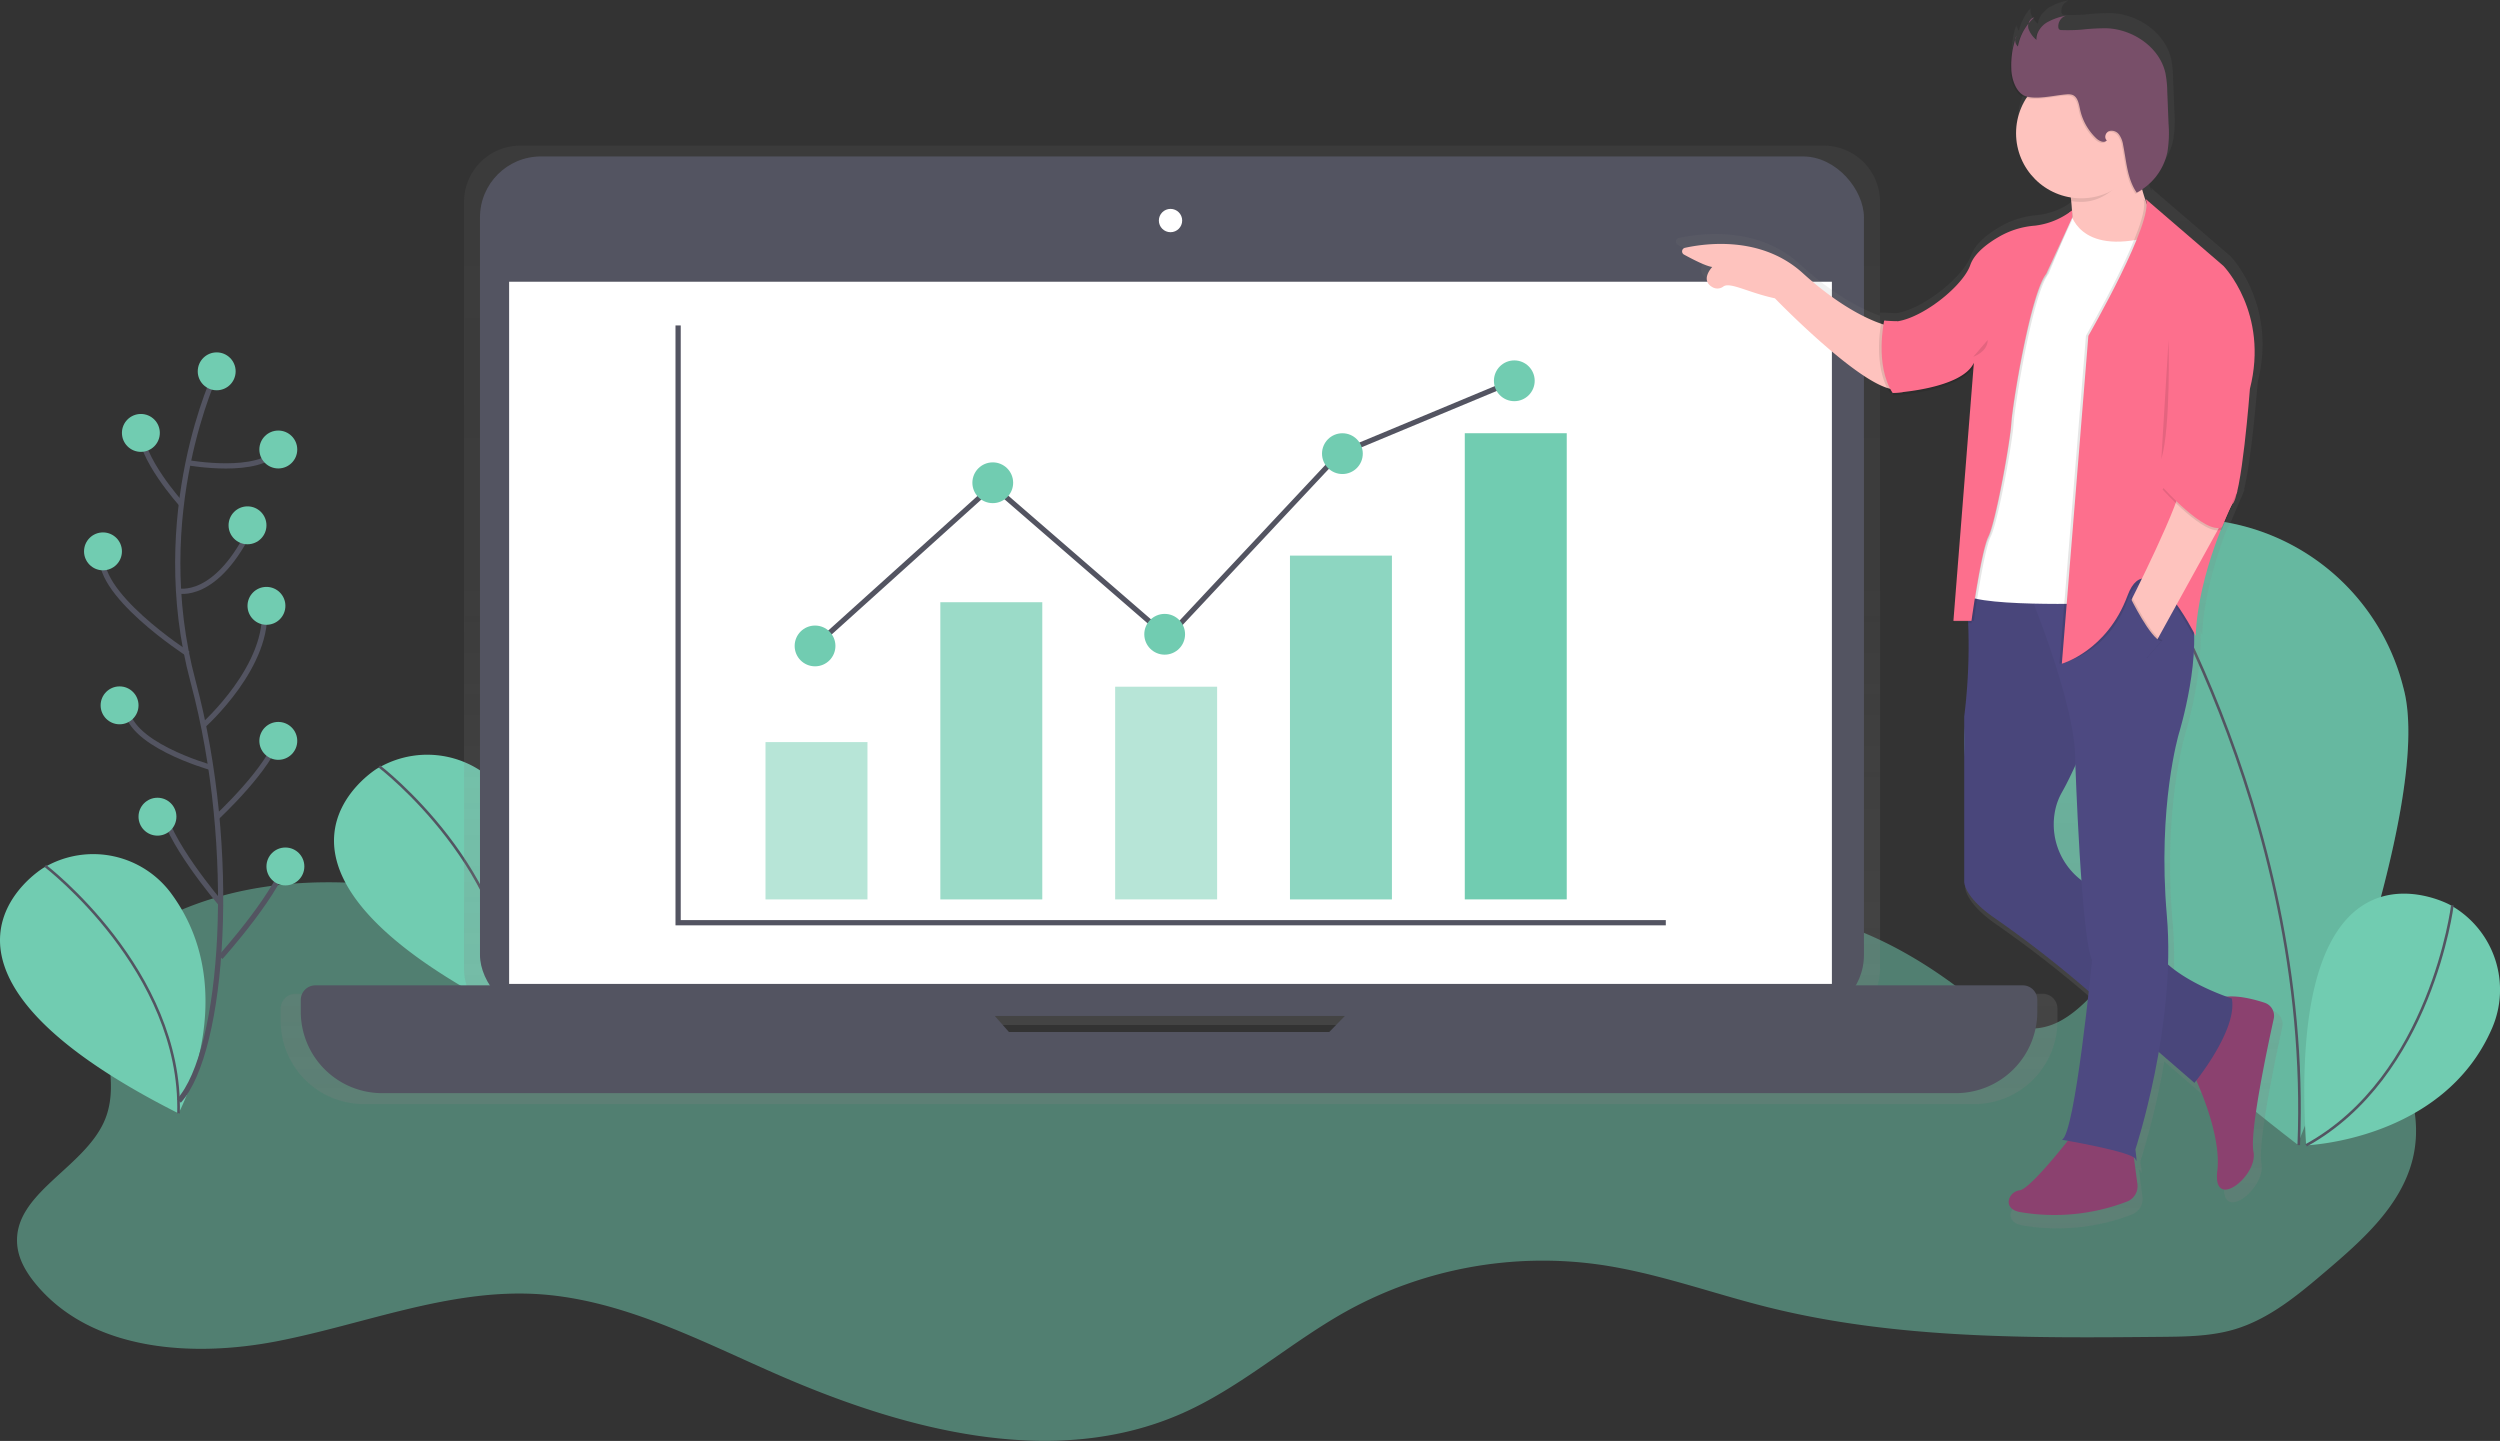 <svg xmlns="http://www.w3.org/2000/svg" xmlns:xlink="http://www.w3.org/1999/xlink" data-name="Layer 1" viewBox="0 0 954 549.86"><rect x="0" y="0" width="954" height="549.86" fill="#333333" stroke="none"/><defs><linearGradient id="a" x1="569.11" x2="569.11" y1="596.37" y2="230.62" gradientUnits="userSpaceOnUse"><stop offset="0" stop-color="gray" stop-opacity=".25"/><stop offset=".54" stop-color="gray" stop-opacity=".12"/><stop offset="1" stop-color="gray" stop-opacity=".1"/></linearGradient><linearGradient xlink:href="#a" id="b" x1="878.33" x2="878.33" y1="643.77" y2="175.07"/></defs><path d="M236.74 360.11c-57.68-19.93-123.63-36.8-177.52-8.16-6.83 3.63-13.56 8.2-17.24 15-9.72 17.89 5.73 41.09-1.8 60S4.31 455.38 6.63 475.58c.61 5.28 3.47 10.06 6.84 14.18 21.11 25.79 59.81 28.4 92.52 22s64.7-19.67 98-18c32 1.65 61.44 17 90.76 29.92 49.43 21.84 107.16 37.51 156.55 15.56 22.63-10.06 41.34-27.19 63-39.15a155.06 155.06 0 0 1 95.7-17.56c22 3.1 43 10.9 64.53 16.28 48.9 12.21 99.94 11.81 150.33 11.33 9.38-.09 18.91-.2 27.9-2.88 13.31-4 24.29-13.21 34.86-22.22 13.89-11.83 28.52-24.83 33-42.52 5.29-21-5.66-43.32-21.9-57.59s-37-22.07-57.26-29.59c-5-1.84-10.34-3.71-15.46-2.32-3.36.92-6.19 3.16-8.7 5.57-14.38 13.84-26.53 37.25-46.14 33.49-7-1.34-12.73-6.21-18.27-10.71-29.58-24-69.37-42.53-105.07-29.27-26.11 9.7-44.54 34.61-71 43.4-18.82 6.26-39.27 3.55-59.07 4.77-28.8 1.76-56.83 11.94-85.67 11.32-73.54-1.58-134.81-71.9-208.05-65.2-5.74.52-12 1.84-15.52 6.38" fill="#71ccb1" opacity=".5"/><path d="M144 293.22s-61.11 36.89 51.58 93.71c0 0 24.83-46.1-2.62-83.69a37 37 0 0 0-48-10.52Z" fill="#71ccb1"/><path d="M144.73 292.45s52.32 40 50.86 94.45" fill="none" stroke="#535461" stroke-miterlimit="10"/><path d="M917.15 262.49c12.38 45.27-40.43 174.24-40.43 174.24S765.6 352.6 753.21 307.33a85 85 0 1 1 163.93-44.85Z" fill="#71ccb1"/><path d="M917.15 262.49c12.38 45.27-40.43 174.24-40.43 174.24S765.6 352.6 753.21 307.33a85 85 0 1 1 163.93-44.85Z" opacity=".1"/><path d="M813.21 203.2s69.17 104.42 64 233.78" fill="none" stroke="#535461" stroke-miterlimit="10"/><path d="M934.8 345.23s-62.72-34.12-54.78 91.83c0 0 52.32-1.87 70.89-44.55a37 37 0 0 0-15.19-46.75Z" fill="#71ccb1"/><path d="M935.83 345.45s-8.1 65.38-55.81 91.61" fill="none" stroke="#535461" stroke-miterlimit="10"/><path d="M16.56 331.19s-61.14 36.88 51.56 93.67c0 0 24.83-46.1-2.62-83.69a37 37 0 0 0-48-10.52Z" fill="#71ccb1"/><path d="M17.26 330.42s52.32 40 50.86 94.45" fill="none" stroke="#535461" stroke-miterlimit="10"/><path d="M902.43 554.27h-64.25a21.42 21.42 0 0 0 2.24-9.57V252.14a21.51 21.51 0 0 0-21.51-21.51H321.58a21.51 21.51 0 0 0-21.51 21.51v292.57a21.42 21.42 0 0 0 2.24 9.57h-66.52a5.69 5.69 0 0 0-5.69 5.72v4.59a31.82 31.82 0 0 0 31.82 31.82H876.3a31.82 31.82 0 0 0 31.82-31.82V560a5.69 5.69 0 0 0-5.69-5.73Zm-395.89 18.2-5.54-6.25h136.78l-6.1 6.26Z" fill="url(#a)" transform="translate(-123 -175.07)"/><rect fill="#535461" width="528.12" height="327.99" x="183.16" y="59.7" rx="23.26" ry="23.26"/><path d="M194.28 107.51h504.77v267.95H194.28z" fill="#fff"/><circle fill="#fff" cx="446.67" cy="84.16" r="4.45"/><path d="m524.6 376.01-17.34 17.79H385l-15.67-17.79H120.34a5.56 5.56 0 0 0-5.56 5.56v4.48a31.1 31.1 0 0 0 31.1 31.1h600.46a31.1 31.1 0 0 0 31.1-31.1v-4.48a5.56 5.56 0 0 0-5.56-5.56Z" fill="#535461"/><path d="M258.77 124.19v227.92h376.9" fill="none" stroke="#535461" stroke-miterlimit="10" stroke-width="2"/><path d="M292.12 283.18h38.91v60.04h-38.91z" fill="#71ccb1" opacity=".5"/><path d="M358.83 229.81h38.91v113.41h-38.91z" fill="#71ccb1" opacity=".7"/><path d="M425.54 262.05h38.91v81.16h-38.91z" fill="#71ccb1" opacity=".5"/><path d="M492.25 212.02h38.91v131.2h-38.91z" fill="#71ccb1" opacity=".8"/><path d="M558.96 165.32h38.91v177.89h-38.91z" fill="#71ccb1"/><path d="m311.02 246.49 67.82-61.15 66.71 57.81 65.6-70.04 66.71-27.8" fill="none" stroke="#535461" stroke-miterlimit="10" stroke-width="2"/><circle fill="#71ccb1" cx="311.02" cy="246.49" r="7.78"/><circle fill="#71ccb1" cx="444.44" cy="242.04" r="7.78"/><circle fill="#71ccb1" cx="512.26" cy="173.11" r="7.78"/><circle fill="#71ccb1" cx="378.84" cy="184.22" r="7.78"/><circle fill="#71ccb1" cx="577.86" cy="145.31" r="7.78"/><path d="M990.31 560.82c-4.1-1.35-10.18-2.91-15-2.36-4.59-1.67-15.38-6-22.75-12.52a164.07 164.07 0 0 0-.49-19.22c-3.77-42.87 4.71-71.13 4.71-71.13s6.66-21.56 5.93-39.45c.43.81.67 1.29.67 1.29.58-15.43 5.84-31.4 9.78-41.35a3.32 3.32 0 0 0 .44-.16l4.4-10.44a9.06 9.06 0 0 0 .83-1.93l.71-1.65-.21-.09c.07-.27.14-.56.21-.85 2.81-11.89 5-40.09 5-40.09 7.54-29.68-10.36-48-10.36-48l-30.38-26.14a3.85 3.85 0 0 1 .3 1.07l-.25-.22c-.43-1.23-.9-2.7-1.36-4.38a23.1 23.1 0 0 0 3-2.57 23.33 23.33 0 0 0 6.81-12.15 46.07 46.07 0 0 0 .45-11l-.5-12.61a40 40 0 0 0-.75-7.35c-2.29-10-12.54-17-22.83-17.46a83.45 83.45 0 0 0-9.8.52 65.93 65.93 0 0 1-8 .17 1.44 1.44 0 0 1-.86-.23 1.26 1.26 0 0 1-.37-.87 4.34 4.34 0 0 1 1.06-3.25 4 4 0 0 1 1.38-.79l-.73.17a4 4 0 0 1 1.2-.65 23.29 23.29 0 0 0-7.58 2.75 9.79 9.79 0 0 0-1.77 1.49 7.73 7.73 0 0 0-2.56 4.76 8.86 8.86 0 0 1-2.7-4 4 4 0 0 1 0-1.94q-.27.33-.52.68v-.21a20.22 20.22 0 0 0-4 8.14 3.17 3.17 0 0 1-.72-2.34c-.15.47-.29.94-.42 1.41a3.26 3.26 0 0 1 0-.94 32.21 32.21 0 0 0-1.57 11.18c0 3.78 1.68 9.67 5.73 11 .21.07.42.12.64.17a25.43 25.43 0 0 0 17.15 38.84q.1.69.19 1.45h.16c.11 1 .2 2.1.26 3.22a21.67 21.67 0 0 1-3.34 2.68 27.54 27.54 0 0 1-11.12 3.68 33.1 33.1 0 0 0-13.37 4c-4.85 2.71-10.2 6.66-11.88 11.46-2.8 8-18.22 20.45-28.56 22l-3.68-.21-.27-.08v.07l-.9-.05h-.29v.05l-.93-.05s-.09.43-.22 1.19c-5.2-1.79-16.25-6.75-30.63-19.8-16-14.53-37.65-11.67-46-9.84a1.43 1.43 0 0 0-.38 2.65c3.37 1.85 8.59 4.54 11 4.84 0 0-5 5.23.32 8a3.86 3.86 0 0 0 4-.39c2.58-1.89 9.75 2.39 20.14 4.62 0 0 29.32 30.34 43.88 35a20.93 20.93 0 0 0 1.11 1.93l.9-.07v.07h.38l.11 1s22.64-1.19 30-9.41a11.79 11.79 0 0 0 1.43-1.53l-7.87 99h.07l-.07.94h5.79a218.25 218.25 0 0 1-1.57 36.46v64.54s-.3 5.68 11.5 14a441.06 441.06 0 0 1 35.72 27.69l1.43 1.24c-2.17 19.75-6.71 56.56-10.5 57.93l2.34.41c-4 5.07-15.36 19-18.82 19.37-4.24.47-7.07 7.07 0 8.48a79.21 79.21 0 0 0 42-4.14 6.41 6.41 0 0 0 4-6.82l-1.37-10.4a1.46 1.46 0 0 1 .6.63c.94 2.83 0-3.77 0-3.77a294.73 294.73 0 0 0 9.11-38l14 12.1s.28-.35.77-1c3.43 7.78 9.55 23.7 8.18 35.36-1.88 16 16 1.88 14.13-7.54-1.52-7.62 5.28-39.92 7.93-52a5.37 5.37 0 0 0-3.6-6.26Z" fill="url(#b)" transform="translate(-123 -175.07)"/><path d="M721 124.42s-13.34-2.3-33.12-20.24c-15.65-14.19-36.76-11.4-44.9-9.61a1.39 1.39 0 0 0-.37 2.58c3.29 1.8 8.39 4.43 10.78 4.73 0 0-4.93 5.1.31 7.83a3.77 3.77 0 0 0 3.94-.38c2.52-1.84 9.52 2.34 19.67 4.51 0 0 39.56 40.94 48.76 34Zm68.11-55.66s3.68 15.64 0 26.68l16.56 2.3 14.72-7.36v-9.66s-6.9-14.72-5.06-31.74Z" fill="#fec3be"/><path d="M836 407.76s12 23.46 10.12 39.1 15.64 1.84 13.8-7.36c-1.49-7.44 5.15-39 7.74-50.74a5.24 5.24 0 0 0-3.48-6.11c-5.53-1.82-14.79-4.05-19.44-.64-6.87 5.05-8.74 25.75-8.74 25.75Zm-45.51 25.76s-15.64 20.24-19.78 20.7-6.9 6.9 0 8.28a77.34 77.34 0 0 0 41-4 6.26 6.26 0 0 0 3.93-6.66l-2.64-19.7Z" fill="#8b416f"/><path d="m764.73 218.71-15 2a219.53 219.53 0 0 1-.18 52.73v63s-.29 5.55 11.23 13.62a430.67 430.67 0 0 1 34.88 27l41.74 36.16s16.56-20.24 14.26-32.2c0 0-27.6-8.74-31.28-23-2.11-8.16-12.81-15-21.57-19.3a26.82 26.82 0 0 1-14.35-30.44 23.47 23.47 0 0 1 2.35-5.91c7.36-12.88 17.94-41.86 17.94-41.86l-20.24-38.58Z" fill="#4d4981"/><path d="m764.73 218.71-15 2a219.53 219.53 0 0 1-.18 52.73v63s-.29 5.55 11.23 13.62a430.67 430.67 0 0 1 34.88 27l41.74 36.16s16.56-20.24 14.26-32.2c0 0-27.6-8.74-31.28-23-2.11-8.16-12.81-15-21.57-19.3a26.82 26.82 0 0 1-14.35-30.44 23.47 23.47 0 0 1 2.35-5.91c7.36-12.88 17.94-41.86 17.94-41.86l-20.24-38.58Z" opacity=".05"/><path d="M786.81 434.93s27.14 4.6 28.06 7.36 0-3.68 0-3.68 15.64-47.38 12-89.23 4.6-69.46 4.6-69.46 9.66-31.28 4.14-49.22-63.48-10.12-63.48-10.12 20.24 47.38 19.78 69.92c0 0 2.3 68.08 6.44 75.9-.04-.04-6.48 66.66-11.54 68.53Z" fill="#4d4981"/><path d="M790 80.72s2.76 17 30.36 9.66L802 230.21s-53.36 1.84-52.9-4.6l11-84.63Z" fill="#fff"/><path d="M790.72 79.8a22.42 22.42 0 0 1-13.29 6.31 32.33 32.33 0 0 0-13.06 3.88c-4.73 2.65-10 6.5-11.6 11.19-3.22 9.2-23.46 24.38-32.66 21.16l3.22 27.6s26.22-1.38 30.82-11.5l-7.81 98.49h6.9s3.68-26.68 6.44-32.2 8.28-35.88 8.74-43.24 7.36-49.68 13.34-57l9-21.85Z" opacity=".1"/><path d="M790.72 81.18a28.47 28.47 0 0 1-14.21 5.85 32.33 32.33 0 0 0-13.05 3.9c-4.73 2.65-10 6.5-11.6 11.19-3.22 9.2-23.46 24.38-32.66 21.16l3.22 27.6s26.22-1.38 30.82-11.5l-7.82 98.43h6.9s3.68-26.68 6.44-32.2 8.28-35.88 8.74-43.24 7.36-49.68 13.34-57l9.88-21.44Z" opacity=".1"/><path d="M790.72 80.26a28.47 28.47 0 0 1-14.21 5.85 32.33 32.33 0 0 0-13.06 3.88c-4.73 2.65-10 6.5-11.6 11.19-3.22 9.2-23.46 24.38-32.66 21.16l3.22 27.6s26.22-1.38 30.82-11.5l-7.81 98.49h6.9s3.68-26.68 6.44-32.2 8.28-35.88 8.74-43.24 7.36-49.68 13.34-57l9.89-21.39Z" fill="#fd6f8d"/><path d="M814.18 62.55c-.6-4.36.6-7.08 1.15-12.19l-26.22 19.78s.63 2.67 1.11 6.58a25 25 0 0 0 4 .32c9.1 0 15.65-7.11 19.96-14.49Z" opacity=".1"/><circle fill="#fec3be" cx="794.17" cy="50.83" r="24.84"/><path d="M767.06 26.48a31.44 31.44 0 0 1 2-12.29 3.07 3.07 0 0 0 .52 4 19.68 19.68 0 0 1 6.24-11.06c-1.77.29-2.68 2.48-2.24 4.22a9.6 9.6 0 0 0 3.07 4.32c-.15-2.63 1.59-5.09 3.79-6.53a22.74 22.74 0 0 1 7.4-2.68 4.29 4.29 0 0 0-2.84 4.4 1.23 1.23 0 0 0 .37.85 1.41 1.41 0 0 0 .84.22 64.38 64.38 0 0 0 7.77-.17 81.49 81.49 0 0 1 9.57-.51c10 .42 20.05 7.25 22.29 17a39.09 39.09 0 0 1 .73 7.18l.49 12.31a45 45 0 0 1-.44 10.76 22.8 22.8 0 0 1-11.71 15.48c-3.61-5.23-3.93-11.95-5.18-18.18a9.2 9.2 0 0 0-1.56-4 3.51 3.51 0 0 0-3.85-1.3c-1.35.54-1.93 2.6-.81 3.52-1 1.18-2.87.3-4-.75a21.48 21.48 0 0 1-6.23-11.13c-.45-2.14-.9-4.78-3-5.51a5.58 5.58 0 0 0-2.22-.15c-4.38.3-11.23 2.11-15.47.72-3.89-1.27-5.53-7.03-5.53-10.72Z" opacity=".1"/><path d="M767.52 26.02a31.44 31.44 0 0 1 2-12.29 3.07 3.07 0 0 0 .52 4 19.68 19.68 0 0 1 6.24-11.06c-1.77.29-2.68 2.48-2.24 4.22a9.6 9.6 0 0 0 3.07 4.32c-.15-2.63 1.59-5.09 3.79-6.53A22.74 22.74 0 0 1 788.3 6a4.29 4.29 0 0 0-2.84 4.4 1.23 1.23 0 0 0 .37.85 1.41 1.41 0 0 0 .84.22 64.38 64.38 0 0 0 7.77-.17 81.49 81.49 0 0 1 9.57-.51c10 .42 20.05 7.25 22.29 17a39.09 39.09 0 0 1 .73 7.18l.49 12.31a45 45 0 0 1-.44 10.76 22.8 22.8 0 0 1-11.71 15.48c-3.61-5.23-3.93-11.95-5.18-18.18a9.2 9.2 0 0 0-1.56-4 3.51 3.51 0 0 0-3.85-1.3c-1.35.54-1.93 2.6-.81 3.52-1 1.18-2.87.3-4-.75a21.48 21.48 0 0 1-6.23-11.13c-.45-2.14-.9-4.78-3-5.51a5.58 5.58 0 0 0-2.22-.15c-4.38.3-11.23 2.11-15.47.72-3.89-1.28-5.53-7.03-5.53-10.72Z" fill="#784f69"/><path d="M718 122.35s-3.68 17 3.22 27.6l3.91-.32-2.13-27Z" opacity=".1"/><path d="M719 122.35s-3.68 17 3.22 27.6l3.91-.32-2.13-27Z" fill="#fd6f8d"/><path d="m817.86 75.93 29.67 25.53s17.48 17.94 10.12 46.92c0 0-3.22 42.32-6.9 44.16 0 0-12.88 25.76-13.8 50.14 0 0-17.25-34.73-25.07-13.57s-26 24.15-26 24.15L796 128.1s25.54-44.39 21.86-52.17Z" opacity=".1"/><path d="m818.78 75.93 29.67 25.53s17.48 17.94 10.12 46.92c0 0-3.22 42.32-6.9 44.16 0 0-12.88 25.76-13.8 50.14 0 0-18.17-36.57-26-15.41s-25.07 26-25.07 26l10.12-125.11s25.54-44.45 21.86-52.23Z" fill="#fd6f8d"/><path d="M832.35 183.76s7.36-5.06 19.32 8.74l-29.44 53.36-9.89-14.93s20.93-41.19 20.01-47.17Z" fill="#fec3be"/><path d="M825.22 186.75s16.28 18.28 22.63 15.35l5.88-13.69-22.07-9.48Z" opacity=".1"/><path d="M825.22 185.83s16.28 18.28 22.63 15.35l5.88-13.69-22.07-9.48Z" fill="#fd6f8d"/><path d="M813.34 227.44s7.75 15.88 11.88 16.8l-6 6.9-8.74-16.56Z" opacity=".1"/><path d="M812.88 227.93s7.75 15.88 11.88 16.8l-6 6.9-8.76-16.59Z" fill="#4d4981"/><path d="M827.52 129.71s.92 33.12-2.76 45.54M753 136.15s5.52-1.84 5.52-6.44" opacity=".1"/><path d="M82.69 141.69s-26.22 54.24-9 118.43 11.75 141-5.42 160" fill="none" stroke="#535461" stroke-miterlimit="10" stroke-width="2"/><circle fill="#71ccb1" cx="82.69" cy="141.7" r="7.23"/><path d="M71.79 176.58s27.18 4.9 34.41-5m-36.99 20.75s-16.35-18.09-15.45-28.94m14.06 62.08s14.87 3.92 28.44-25m-24.47 49.1s-37-23.81-32.49-39.17m38.27 66.42s25.92-23 23.21-45.63m-20.39 61.65s-33-9.22-32-23.68m34.3 42.77s20.79-19.26 23.5-31m-22.05 63.75s-21.33-24.9-22.24-37.55m22.24 58.16s23.87-26.52 25.67-39.17" fill="none" stroke="#535461" stroke-miterlimit="10" stroke-width="2"/><circle fill="#71ccb1" cx="53.76" cy="165.2" r="7.23"/><circle fill="#71ccb1" cx="45.63" cy="269.16" r="7.23"/><circle fill="#71ccb1" cx="39.3" cy="210.4" r="7.23"/><circle fill="#71ccb1" cx="106.2" cy="171.53" r="7.23"/><circle fill="#71ccb1" cx="106.2" cy="282.72" r="7.23"/><circle fill="#71ccb1" cx="94.45" cy="200.46" r="7.23"/><circle fill="#71ccb1" cx="108.91" cy="330.64" r="7.23"/><circle fill="#71ccb1" cx="60.09" cy="311.65" r="7.23"/><circle fill="#71ccb1" cx="101.68" cy="231.19" r="7.23"/></svg>